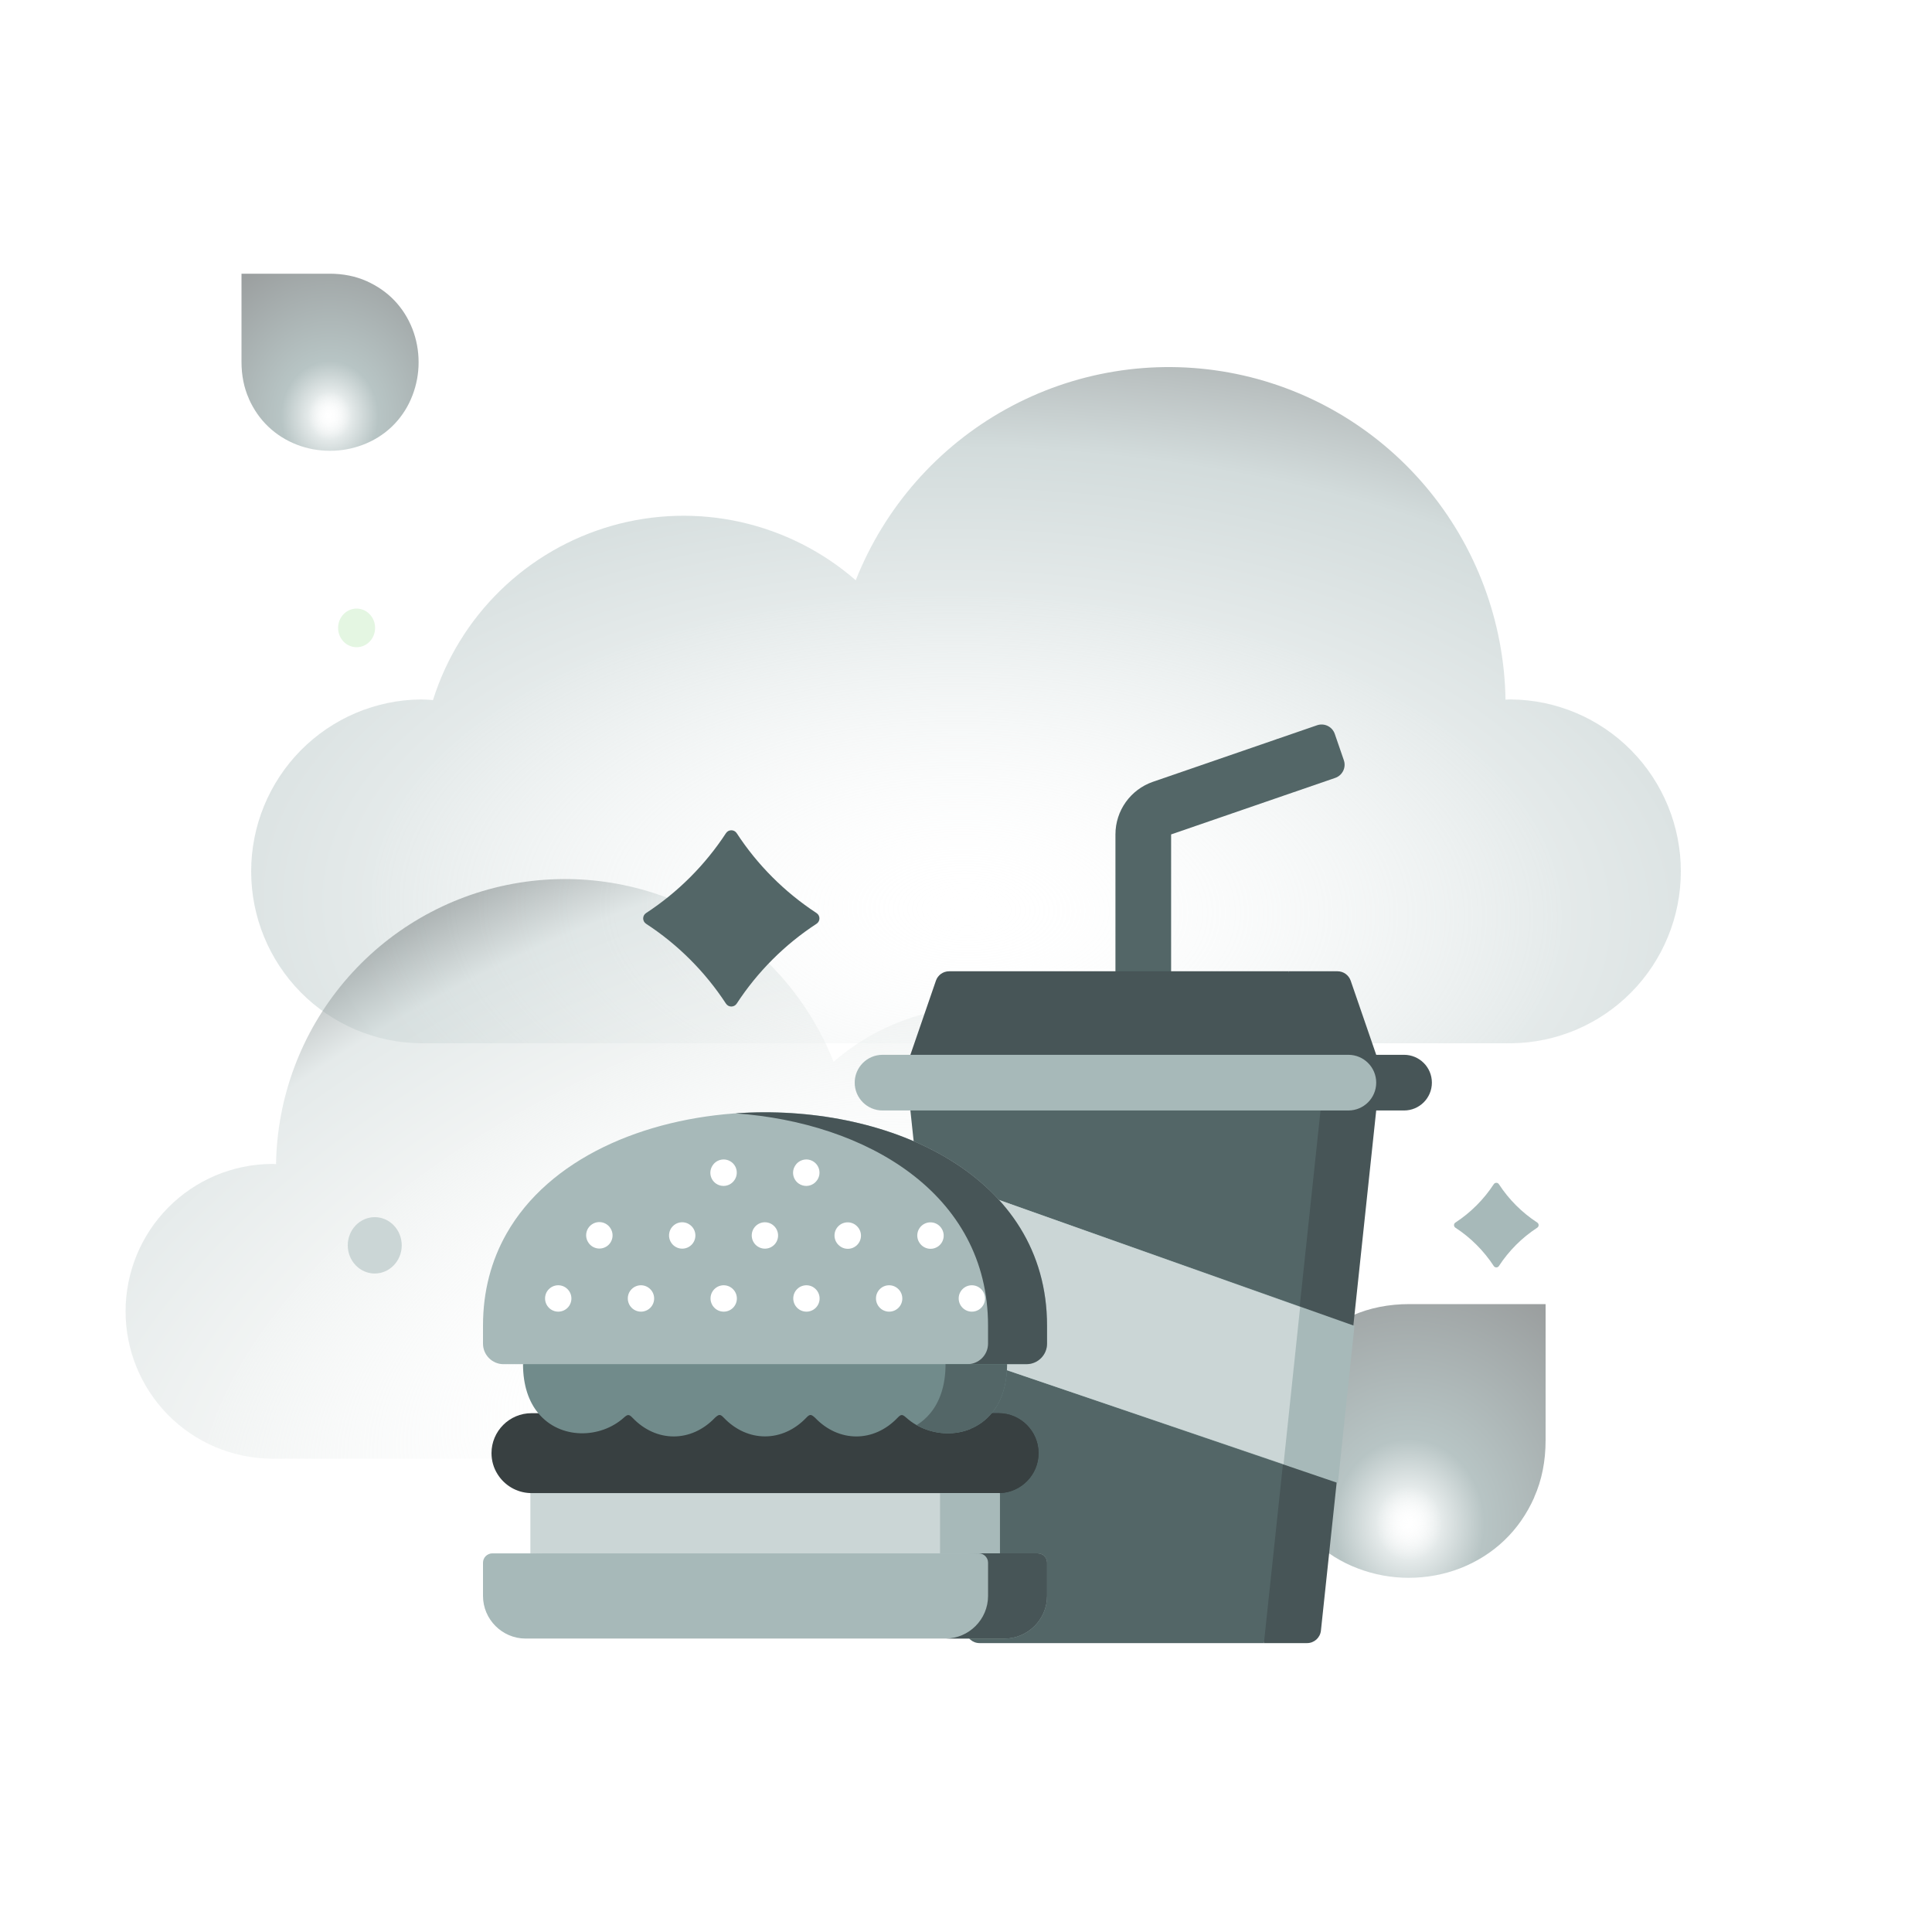 <svg width="120" height="120" viewBox="0 0 120 120" fill="none" xmlns="http://www.w3.org/2000/svg">
<path d="M95.291 92.998C95.765 91.942 96 90.751 96 89.457V81H87.541C86.246 81 85.055 81.239 83.999 81.708C82.951 82.178 82.043 82.808 81.308 83.586C80.569 84.364 79.995 85.276 79.596 86.297C79.2 87.314 79 88.396 79 89.513C79 90.591 79.196 91.651 79.582 92.664C79.969 93.685 80.539 94.602 81.278 95.388C81.33 95.445 81.552 95.666 81.612 95.723C82.399 96.462 83.316 97.031 84.338 97.418C85.355 97.804 86.411 98 87.489 98C88.606 98 89.689 97.8 90.706 97.405C91.727 97.005 92.64 96.431 93.418 95.692C94.196 94.954 94.831 94.05 95.296 93.003L95.291 92.998Z" fill="url(#paint0_radial_3_4557)" fill-opacity="0.5"/>
<path d="M93.862 43.439C93.743 43.439 93.628 43.453 93.51 43.457C93.432 38.603 91.681 33.927 88.554 30.223C85.428 26.519 81.119 24.017 76.361 23.143C71.603 22.269 66.69 23.076 62.459 25.428C58.227 27.779 54.938 31.53 53.152 36.041C51.108 34.261 48.655 33.02 46.014 32.428C43.373 31.836 40.627 31.913 38.022 32.651C35.418 33.389 33.038 34.765 31.095 36.656C29.152 38.546 27.709 40.892 26.894 43.482C26.643 43.464 26.393 43.444 26.138 43.444C23.334 43.471 20.654 44.608 18.68 46.608C16.707 48.607 15.6 51.308 15.6 54.122C15.6 56.936 16.707 59.637 18.68 61.636C20.654 63.636 23.334 64.773 26.138 64.8H93.862C96.666 64.773 99.346 63.636 101.32 61.636C103.293 59.637 104.4 56.936 104.4 54.122C104.4 51.308 103.293 48.607 101.32 46.608C99.346 44.608 96.666 43.471 93.862 43.444V43.439Z" fill="url(#paint1_radial_3_4557)" fill-opacity="0.5"/>
<path d="M16.843 72.29C16.945 72.29 17.044 72.302 17.145 72.306C17.211 68.146 18.714 64.137 21.397 60.962C24.08 57.788 27.778 55.643 31.86 54.894C35.943 54.145 40.159 54.837 43.79 56.852C47.421 58.868 50.243 62.083 51.776 65.949C53.53 64.424 55.635 63.36 57.901 62.852C60.167 62.345 62.524 62.41 64.759 63.043C66.994 63.676 69.036 64.855 70.703 66.476C72.37 68.097 73.609 70.107 74.308 72.327C74.523 72.312 74.738 72.295 74.957 72.295C77.363 72.318 79.663 73.293 81.356 75.006C83.05 76.72 84 79.035 84 81.447C84 83.859 83.05 86.174 81.356 87.888C79.663 89.602 77.363 90.576 74.957 90.6H16.843C14.436 90.576 12.136 89.602 10.443 87.888C8.75 86.174 7.8 83.859 7.8 81.447C7.8 79.035 8.75 76.72 10.443 75.006C12.136 73.293 14.436 72.318 16.843 72.295V72.29Z" fill="url(#paint2_radial_3_4557)" fill-opacity="0.5"/>
<ellipse cx="23.276" cy="77.35" rx="1.676" ry="1.75" fill="#CBD6D6"/>
<ellipse cx="22.149" cy="39" rx="1.149" ry="1.2" fill="#E4F6E2"/>
<path d="M15.459 24.764C15.152 24.08 15 23.31 15 22.472V17H20.473C21.311 17 22.082 17.155 22.765 17.458C23.443 17.762 24.031 18.17 24.506 18.673C24.985 19.176 25.356 19.767 25.615 20.428C25.871 21.086 26 21.786 26 22.508C26 23.206 25.873 23.892 25.623 24.547C25.373 25.208 25.004 25.801 24.526 26.31C24.492 26.347 24.349 26.49 24.31 26.527C23.801 27.005 23.207 27.373 22.546 27.623C21.888 27.873 21.205 28 20.507 28C19.784 28 19.084 27.871 18.426 27.615C17.765 27.356 17.174 26.985 16.671 26.507C16.167 26.029 15.757 25.444 15.456 24.766L15.459 24.764Z" fill="url(#paint3_radial_3_4557)" fill-opacity="0.5"/>
<path d="M50.716 57.378C48.739 58.667 47.049 60.36 45.758 62.337C45.6 62.578 45.249 62.578 45.091 62.337C43.798 60.36 42.107 58.667 40.13 57.378C39.889 57.221 39.888 56.869 40.129 56.712C42.106 55.418 43.798 53.727 45.091 51.75C45.249 51.509 45.6 51.509 45.758 51.75C47.049 53.727 48.74 55.418 50.717 56.712C50.958 56.869 50.958 57.221 50.716 57.378Z" fill="#536667"/>
<path d="M95.48 76.255C94.531 76.874 93.72 77.686 93.1 78.635C93.024 78.751 92.856 78.751 92.78 78.635C92.159 77.686 91.348 76.874 90.399 76.255C90.283 76.179 90.283 76.011 90.399 75.935C91.348 75.314 92.159 74.502 92.78 73.553C92.856 73.438 93.024 73.438 93.1 73.554C93.72 74.503 94.531 75.314 95.48 75.935C95.596 76.011 95.596 76.179 95.48 76.255Z" fill="#A7B9B9"/>
<path d="M82.905 45.583L83.468 47.218C83.624 47.669 83.384 48.161 82.932 48.317L80.481 49.161H75.895L79.353 45.892L81.806 45.047C82.257 44.892 82.749 45.132 82.905 45.583Z" fill="#536667"/>
<path d="M80.48 49.161L72.74 51.827V65.514H69.282V51.827C69.282 50.352 70.218 49.039 71.614 48.558L79.353 45.892L80.48 49.161Z" fill="#536667"/>
<path d="M71.012 67.243L78.505 102.056H81.185C81.627 102.056 81.998 101.722 82.045 101.282L85.479 68.972V67.243H71.012Z" fill="#475557"/>
<path d="M82.021 67.243H56.546V68.972L59.98 101.282C60.027 101.722 60.398 102.056 60.84 102.056H78.505L82.021 68.972V67.243Z" fill="#536667"/>
<path d="M83.075 60.328H80.034V67.245H85.479V65.515L83.893 60.911C83.772 60.562 83.444 60.328 83.075 60.328Z" fill="#475557"/>
<path d="M80.035 60.328H58.95C58.581 60.328 58.252 60.562 58.132 60.911L56.546 65.515V67.245H81.822V65.515L80.035 60.328Z" fill="#475557"/>
<path d="M87.208 65.516H83.749V68.974H87.208C88.163 68.974 88.937 68.2 88.937 67.245C88.937 66.29 88.163 65.516 87.208 65.516Z" fill="#475557"/>
<path d="M85.479 67.245C85.479 66.29 84.704 65.516 83.749 65.516H54.816C53.861 65.516 53.087 66.29 53.087 67.245C53.087 68.2 53.861 68.974 54.816 68.974H83.749C84.704 68.974 85.479 68.2 85.479 67.245Z" fill="#A7B9B9"/>
<path d="M56.994 72.737L84.13 82.353L83.1 92.113L58.128 83.605L56.994 72.737Z" fill="#A7B9B9"/>
<path d="M56.994 72.737L80.754 81.179L79.724 90.939L58.128 83.605L56.994 72.737Z" fill="#CBD6D6"/>
<g filter="url(#filter0_d_3_4557)">
<path fill-rule="evenodd" clip-rule="evenodd" d="M31.942 96.482L46.992 97.133L59.797 96.482H61.094V92.737L46.517 90.255L31.942 92.737V96.482Z" fill="#CBD6D6"/>
<path fill-rule="evenodd" clip-rule="evenodd" d="M32.008 87.776C30.642 87.776 29.528 88.893 29.528 90.256C29.528 90.731 29.66 91.175 29.896 91.552C30.321 92.244 31.079 92.713 31.942 92.738H32.008H61.027H61.093C62.427 92.701 63.507 91.599 63.507 90.256C63.507 88.893 62.389 87.776 61.027 87.776C51.132 87.776 41.9 87.776 32.008 87.776Z" fill="#384041"/>
<path fill-rule="evenodd" clip-rule="evenodd" d="M61.55 84.73L46.255 81.332L31.486 84.73C31.486 86.074 31.857 87.078 32.433 87.776C33.789 89.422 36.287 89.362 37.741 88.059C37.977 87.849 38.059 87.823 38.282 88.056C39.021 88.833 39.934 89.22 40.846 89.22C41.759 89.22 42.671 88.833 43.411 88.056C43.65 87.842 43.732 87.82 43.952 88.053C44.691 88.83 45.604 89.217 46.516 89.217C47.432 89.217 48.344 88.83 49.084 88.053C49.304 87.82 49.386 87.842 49.622 88.056C50.361 88.833 51.277 89.22 52.189 89.22C53.102 89.22 54.014 88.833 54.754 88.056C54.977 87.823 55.056 87.848 55.295 88.059C56.748 89.362 59.247 89.422 60.603 87.776C61.178 87.078 61.55 86.074 61.55 84.73Z" fill="#718B8B"/>
<path fill-rule="evenodd" clip-rule="evenodd" d="M45.135 69.124C39.002 69.451 33.1 71.956 30.454 76.635C29.529 78.271 29 80.171 29 82.339V83.456C29 84.158 29.573 84.731 30.274 84.731H31.486H61.549H62.761C63.462 84.731 64.035 84.158 64.035 83.456V82.339C64.035 73.041 54.328 68.633 45.135 69.124Z" fill="#A7B9B9"/>
<path fill-rule="evenodd" clip-rule="evenodd" d="M44.684 69.152C52.792 69.725 60.369 74.124 60.369 82.339V83.456C60.369 83.818 60.215 84.148 59.972 84.378C59.743 84.595 59.434 84.73 59.098 84.73H61.549H62.76C63.462 84.73 64.034 84.158 64.034 83.456V82.339C64.034 73.041 54.328 68.633 45.134 69.124C44.983 69.133 44.835 69.143 44.684 69.152Z" fill="#475557"/>
<path fill-rule="evenodd" clip-rule="evenodd" d="M57.387 92.738H61.028H61.094C62.428 92.701 63.507 91.599 63.507 90.256C63.507 88.893 62.39 87.776 61.028 87.776H60.603C60.235 88.223 59.782 88.544 59.288 88.749C59.609 89.167 59.801 89.693 59.801 90.256C59.801 91.118 59.357 91.883 58.684 92.326C58.309 92.575 57.865 92.726 57.387 92.738Z" fill="#384041"/>
<path fill-rule="evenodd" clip-rule="evenodd" d="M57.387 96.483H59.797H61.094V92.738H61.028H57.387V96.483Z" fill="#A7B9B9"/>
<path fill-rule="evenodd" clip-rule="evenodd" d="M55.93 88.517C56.937 89.089 58.208 89.2 59.287 88.75C59.781 88.545 60.234 88.224 60.602 87.777C61.178 87.079 61.55 86.075 61.55 84.731H59.099H57.73C57.73 86.075 57.358 87.079 56.783 87.777C56.534 88.079 56.245 88.328 55.93 88.517Z" fill="#536667"/>
<path fill-rule="evenodd" clip-rule="evenodd" d="M61.093 96.482H31.942H29.582C29.261 96.482 29 96.743 29 97.061V99.128C29 100.581 30.192 101.774 31.646 101.774H61.389C62.843 101.774 64.035 100.581 64.035 99.128V97.061C64.035 96.743 63.774 96.481 63.453 96.481H61.093V96.482Z" fill="#A7B9B9"/>
<path fill-rule="evenodd" clip-rule="evenodd" d="M60.37 99.128C60.37 100.581 59.181 101.774 57.724 101.774H61.39C62.843 101.774 64.036 100.581 64.036 99.128V97.061C64.036 96.743 63.775 96.481 63.454 96.481H61.094H59.798C59.942 96.481 60.074 96.538 60.175 96.629C60.295 96.736 60.37 96.89 60.37 97.06V99.128Z" fill="#475557"/>
<path d="M59.365 81.469C59.156 81.469 58.947 81.389 58.787 81.23C58.468 80.911 58.465 80.39 58.784 80.071C59.103 79.752 59.617 79.749 59.937 80.068L59.943 80.074C60.262 80.393 60.262 80.91 59.943 81.23C59.783 81.389 59.574 81.469 59.365 81.469Z" fill="white"/>
<path d="M54.227 81.469C54.019 81.469 53.811 81.39 53.652 81.232C53.332 80.914 53.326 80.394 53.644 80.073C53.962 79.753 54.476 79.748 54.796 80.066L54.803 80.072C55.123 80.389 55.125 80.907 54.808 81.227C54.648 81.388 54.438 81.469 54.227 81.469Z" fill="white"/>
<path d="M49.09 81.469C48.881 81.469 48.672 81.389 48.512 81.23C48.193 80.911 48.19 80.39 48.509 80.071C48.828 79.752 49.343 79.749 49.662 80.068L49.668 80.074C49.987 80.393 49.987 80.91 49.668 81.23C49.508 81.389 49.299 81.469 49.09 81.469Z" fill="white"/>
<path d="M43.952 81.469C43.742 81.469 43.533 81.389 43.374 81.23C43.055 80.911 43.051 80.39 43.371 80.071C43.69 79.752 44.204 79.749 44.523 80.068L44.529 80.074C44.848 80.393 44.848 80.91 44.529 81.23C44.37 81.389 44.161 81.469 43.952 81.469Z" fill="white"/>
<path d="M38.813 81.469C38.604 81.469 38.395 81.389 38.235 81.23C37.916 80.911 37.913 80.39 38.232 80.071C38.551 79.752 39.065 79.749 39.384 80.068L39.391 80.074C39.71 80.393 39.71 80.91 39.391 81.23C39.231 81.389 39.022 81.469 38.813 81.469Z" fill="white"/>
<path d="M33.674 81.469C33.465 81.469 33.256 81.389 33.096 81.23C32.777 80.911 32.774 80.39 33.093 80.071C33.412 79.752 33.927 79.749 34.246 80.068L34.252 80.074C34.571 80.393 34.571 80.91 34.252 81.23C34.092 81.389 33.883 81.469 33.674 81.469Z" fill="white"/>
<path d="M56.798 77.566C56.535 77.566 56.276 77.438 56.118 77.203L56.112 77.193C55.861 76.818 55.962 76.311 56.337 76.06C56.712 75.809 57.22 75.91 57.471 76.285L57.477 76.294C57.728 76.67 57.627 77.177 57.252 77.428C57.112 77.521 56.955 77.566 56.798 77.566Z" fill="white"/>
<path d="M51.66 77.566C51.451 77.566 51.241 77.486 51.082 77.326L51.072 77.317C50.753 76.998 50.753 76.48 51.072 76.161C51.391 75.842 51.909 75.842 52.228 76.161L52.237 76.171C52.557 76.49 52.557 77.007 52.237 77.326C52.078 77.486 51.869 77.566 51.66 77.566Z" fill="white"/>
<path d="M46.511 77.556C46.302 77.556 46.093 77.476 45.933 77.317C45.614 76.998 45.611 76.477 45.93 76.158C46.249 75.839 46.764 75.836 47.083 76.155L47.089 76.161C47.408 76.48 47.408 76.997 47.089 77.317C46.929 77.476 46.72 77.556 46.511 77.556Z" fill="white"/>
<path d="M41.375 77.556C41.166 77.556 40.957 77.476 40.797 77.317C40.478 76.998 40.475 76.477 40.794 76.158C41.113 75.839 41.627 75.836 41.946 76.155L41.953 76.161C42.272 76.48 42.272 76.997 41.953 77.317C41.793 77.476 41.584 77.556 41.375 77.556Z" fill="white"/>
<path d="M36.231 77.55C35.966 77.55 35.706 77.422 35.549 77.184L35.543 77.175C35.294 76.799 35.396 76.292 35.773 76.043C36.149 75.793 36.656 75.896 36.905 76.272L36.911 76.282C37.161 76.658 37.058 77.165 36.682 77.414C36.543 77.506 36.386 77.55 36.231 77.55Z" fill="white"/>
<path d="M49.076 73.66C48.918 73.66 48.759 73.615 48.619 73.52C48.245 73.267 48.147 72.759 48.4 72.386L48.406 72.376C48.659 72.002 49.167 71.904 49.54 72.157C49.914 72.41 50.012 72.918 49.76 73.292L49.753 73.301C49.595 73.534 49.338 73.66 49.076 73.66Z" fill="white"/>
<path d="M43.938 73.66C43.782 73.66 43.624 73.615 43.484 73.522C43.109 73.27 43.009 72.763 43.261 72.388L43.267 72.379C43.518 72.004 44.026 71.904 44.401 72.155C44.775 72.406 44.875 72.914 44.624 73.289L44.618 73.298C44.46 73.533 44.202 73.66 43.938 73.66Z" fill="white"/>
</g>
<defs>
<filter id="filter0_d_3_4557" x="29" y="69.087" width="36.036" height="32.688" filterUnits="userSpaceOnUse" color-interpolation-filters="sRGB">
<feFlood flood-opacity="0" result="BackgroundImageFix"/>
<feColorMatrix in="SourceAlpha" type="matrix" values="0 0 0 0 0 0 0 0 0 0 0 0 0 0 0 0 0 0 127 0" result="hardAlpha"/>
<feOffset dx="1"/>
<feComposite in2="hardAlpha" operator="out"/>
<feColorMatrix type="matrix" values="0 0 0 0 0.22 0 0 0 0 0.251 0 0 0 0 0.255 0 0 0 1 0"/>
<feBlend mode="normal" in2="BackgroundImageFix" result="effect1_dropShadow_3_4557"/>
<feBlend mode="normal" in="SourceGraphic" in2="effect1_dropShadow_3_4557" result="shape"/>
</filter>
<radialGradient id="paint0_radial_3_4557" cx="0" cy="0" r="1" gradientUnits="userSpaceOnUse" gradientTransform="translate(87.521 94.63) rotate(89.702) scale(16.741 14.928)">
<stop stop-color="white" stop-opacity="0"/>
<stop offset="0.135" stop-color="#CBD6D6"/>
<stop offset="0.312" stop-color="#718B8B"/>
<stop offset="0.97" stop-color="#384041"/>
</radialGradient>
<radialGradient id="paint1_radial_3_4557" cx="0" cy="0" r="1" gradientUnits="userSpaceOnUse" gradientTransform="translate(59.889 56.475) rotate(90.63) scale(41.361 77.975)">
<stop stop-color="white" stop-opacity="0"/>
<stop offset="0.47" stop-color="#CBD6D6"/>
<stop offset="0.695" stop-color="#A7B9B9"/>
<stop offset="0.97" stop-color="#384041"/>
</radialGradient>
<radialGradient id="paint2_radial_3_4557" cx="0" cy="0" r="1" gradientUnits="userSpaceOnUse" gradientTransform="translate(45.995 83.464) rotate(66.611) scale(36.538 68.96)">
<stop offset="0.062" stop-color="white" stop-opacity="0"/>
<stop offset="0.519" stop-color="#E4E9E8"/>
<stop offset="0.755" stop-color="#CBD6D6"/>
<stop offset="0.97" stop-color="#384041"/>
</radialGradient>
<radialGradient id="paint3_radial_3_4557" cx="0" cy="0" r="1" gradientUnits="userSpaceOnUse" gradientTransform="translate(20.486 25.82) rotate(90.298) scale(10.832 9.66)">
<stop stop-color="white" stop-opacity="0"/>
<stop offset="0.135" stop-color="#CBD6D6"/>
<stop offset="0.312" stop-color="#718B8B"/>
<stop offset="0.97" stop-color="#384041"/>
</radialGradient>
</defs>
</svg>
